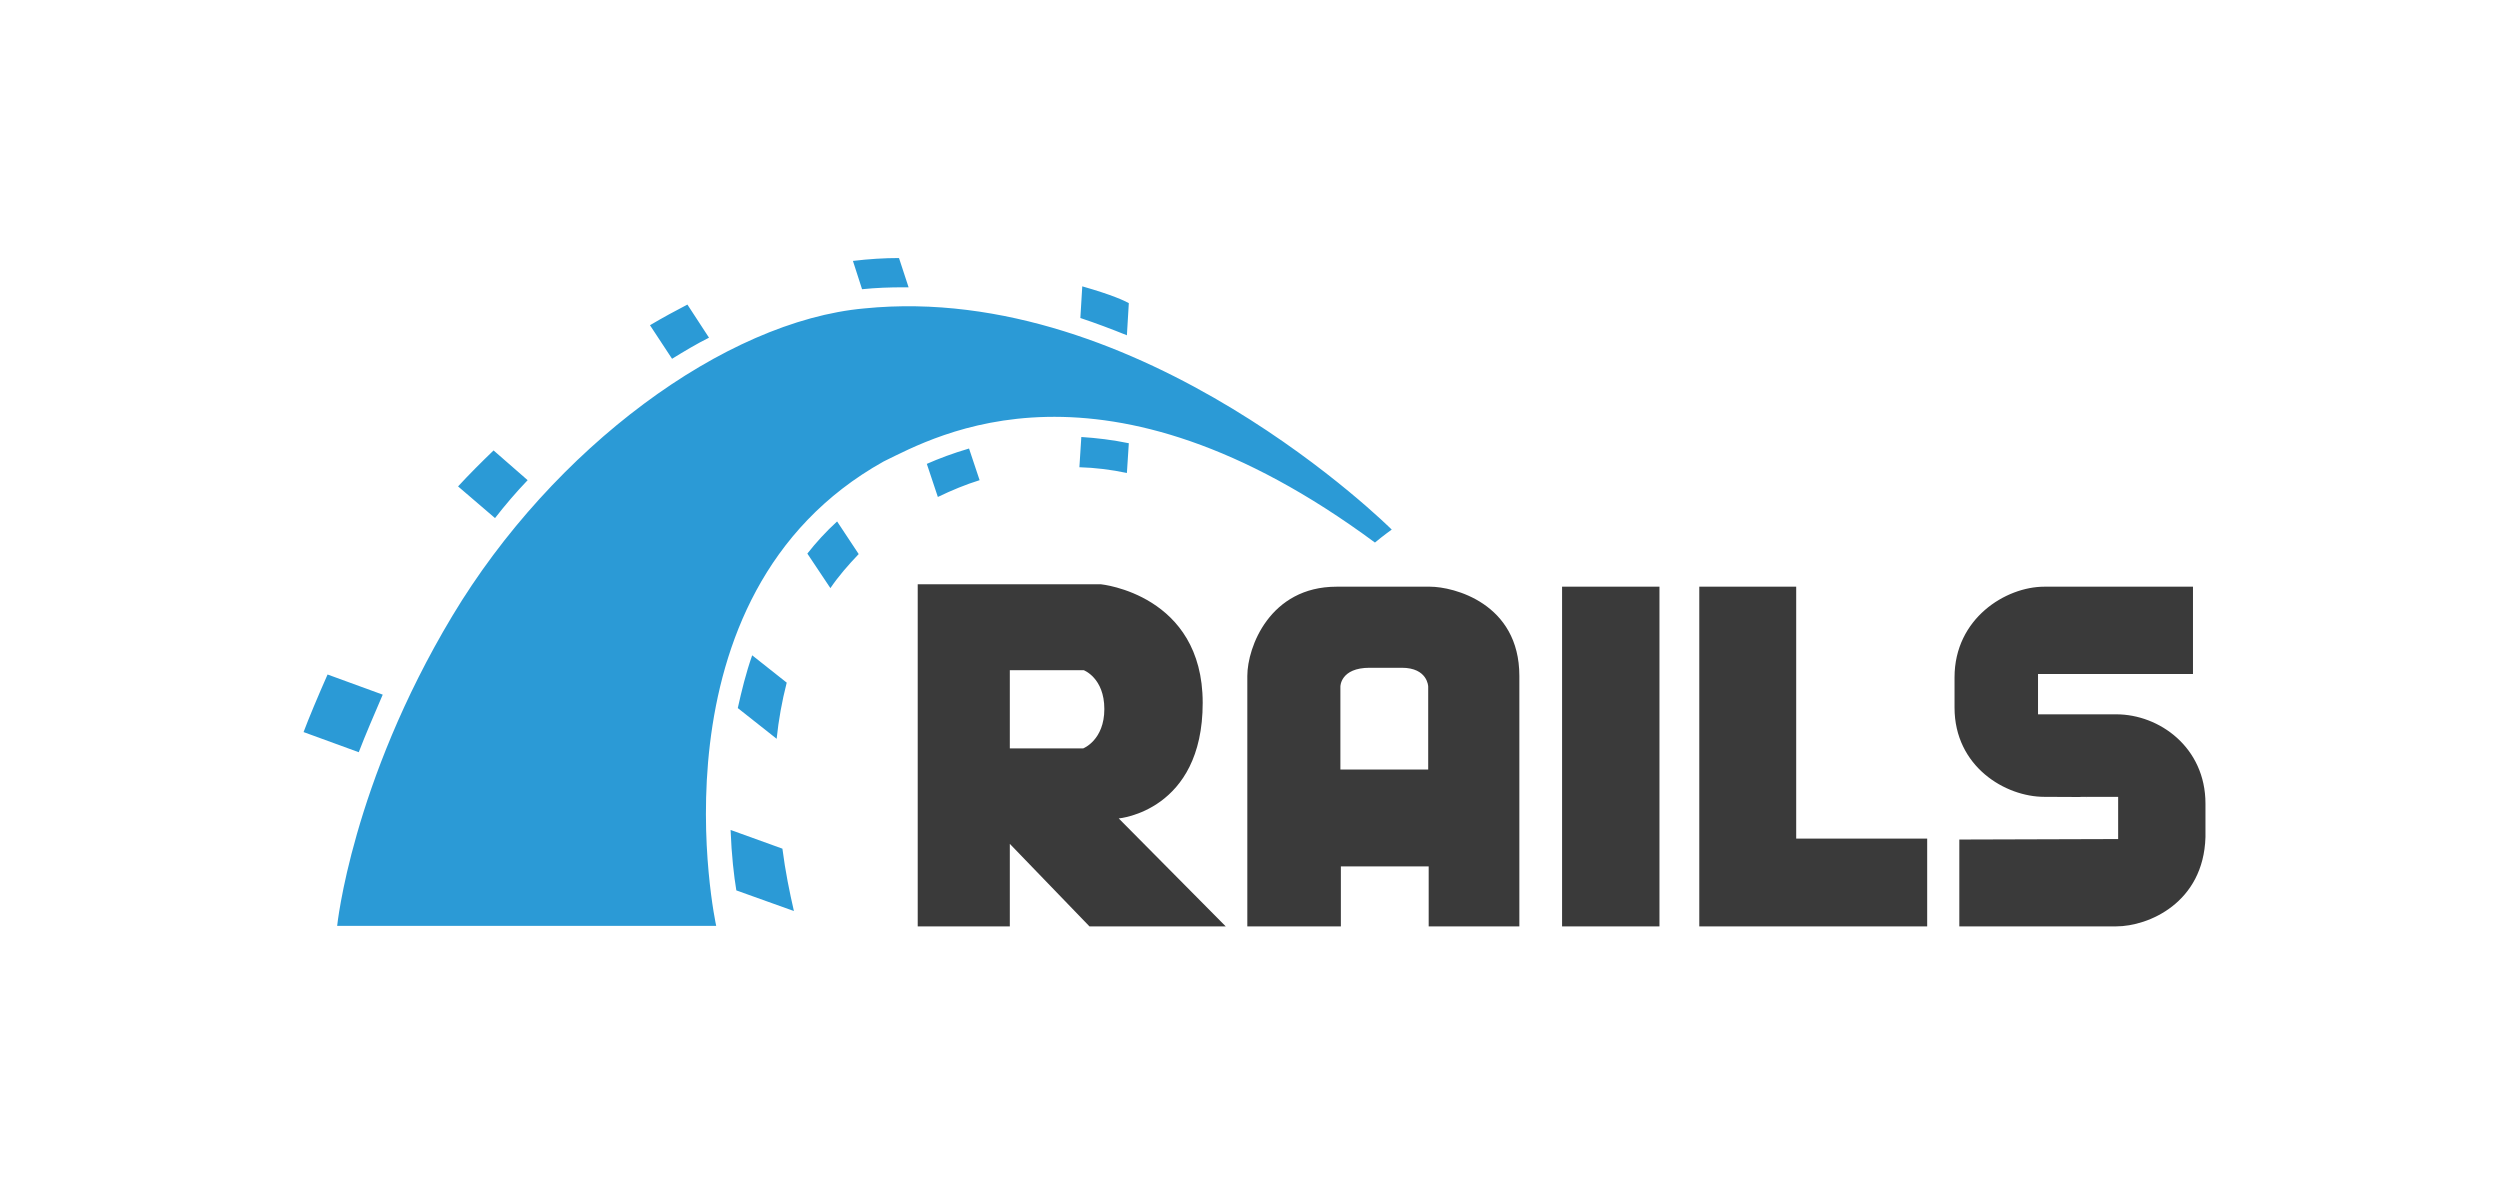 <?xml version="1.0" encoding="UTF-8"?> <svg xmlns="http://www.w3.org/2000/svg" width="140" height="66" viewBox="0 0 140 66" fill="none"><rect width="140" height="66" fill="white"></rect><g clip-path="url(#clip0_354_7231)"><path d="M62.649 45.832C62.649 45.832 67.351 45.429 67.351 39.357C67.351 33.285 61.655 32.72 61.655 32.72H51.392V51.877H56.55V47.256L61.01 51.877H68.641L62.649 45.832ZM60.661 41.909H56.55V37.53H60.688C60.688 37.53 61.843 37.96 61.843 39.706C61.843 41.453 60.661 41.909 60.661 41.909ZM80.087 32.855H74.847C71.113 32.855 69.85 36.24 69.85 37.852V51.877H75.089V48.519H80.006V51.877H85.084V37.852C85.084 33.768 81.376 32.855 80.087 32.855ZM80.006 43.092H75.062V38.443C75.062 38.443 75.062 37.395 76.701 37.395H78.502C79.953 37.395 79.979 38.443 79.979 38.443V43.092H80.006ZM87.476 32.855H92.93V51.877H87.476V32.855ZM100.587 46.961V32.855H95.16V46.961V51.877H100.587H107.922V46.961H100.587ZM109.722 47.014V51.877H118.508C120.309 51.877 123.398 50.561 123.506 46.88V44.999C123.506 41.856 120.926 40.002 118.508 40.002H114.129V37.745H122.807V32.855H114.478C112.329 32.855 109.454 34.628 109.454 37.933V39.626C109.454 42.93 112.302 44.623 114.478 44.623C120.523 44.65 113.027 44.623 118.616 44.623V46.987L109.722 47.014Z" fill="#3A3A3A"></path><path d="M18.881 51.85H40.107C40.107 51.85 36.05 33.338 49.484 25.842C52.413 24.418 61.736 19.098 76.997 30.383C77.481 29.98 77.937 29.657 77.937 29.657C77.937 29.657 63.966 15.713 48.409 17.271C40.59 17.97 30.972 25.09 25.329 34.494C19.687 43.898 18.881 51.85 18.881 51.85ZM63.106 18.776L63.214 16.976C62.972 16.841 62.3 16.519 60.607 16.035L60.5 17.808C61.386 18.104 62.246 18.427 63.106 18.776ZM60.554 24.472L60.446 26.165C61.333 26.191 62.219 26.299 63.106 26.487L63.214 24.821C62.3 24.633 61.413 24.526 60.554 24.472ZM50.612 16.089H50.881L50.344 14.45C49.511 14.45 48.651 14.504 47.764 14.611L48.275 16.196C49.054 16.116 49.833 16.089 50.612 16.089ZM51.902 25.977L52.52 27.83C53.299 27.454 54.078 27.132 54.858 26.89L54.266 25.117C53.353 25.385 52.574 25.681 51.902 25.977ZM39.704 18.91L38.495 17.056C37.823 17.405 37.124 17.782 36.399 18.212L37.635 20.092C38.334 19.662 39.005 19.259 39.704 18.91ZM45.212 31.001L46.502 32.935C46.958 32.264 47.496 31.646 48.087 31.028L46.878 29.201C46.26 29.765 45.696 30.383 45.212 31.001ZM41.316 39.652L43.492 41.372C43.6 40.324 43.788 39.276 44.056 38.228L42.122 36.697C41.773 37.691 41.531 38.685 41.316 39.652ZM29.548 26.89L27.64 25.224C26.942 25.896 26.27 26.568 25.652 27.239L27.721 29.013C28.285 28.287 28.903 27.562 29.548 26.89ZM21.433 38.9L18.344 37.772C17.833 38.927 17.269 40.27 17 40.996L20.09 42.124C20.439 41.211 21.004 39.894 21.433 38.9ZM40.913 46.477C40.967 47.901 41.101 49.056 41.235 49.862L44.459 51.018C44.218 49.97 43.976 48.788 43.815 47.525L40.913 46.477Z" fill="#2B9AD6"></path></g><defs><clipPath id="clip0_354_7231"><rect width="106.667" height="38.4" fill="white" transform="translate(17 14)"></rect></clipPath></defs></svg> 